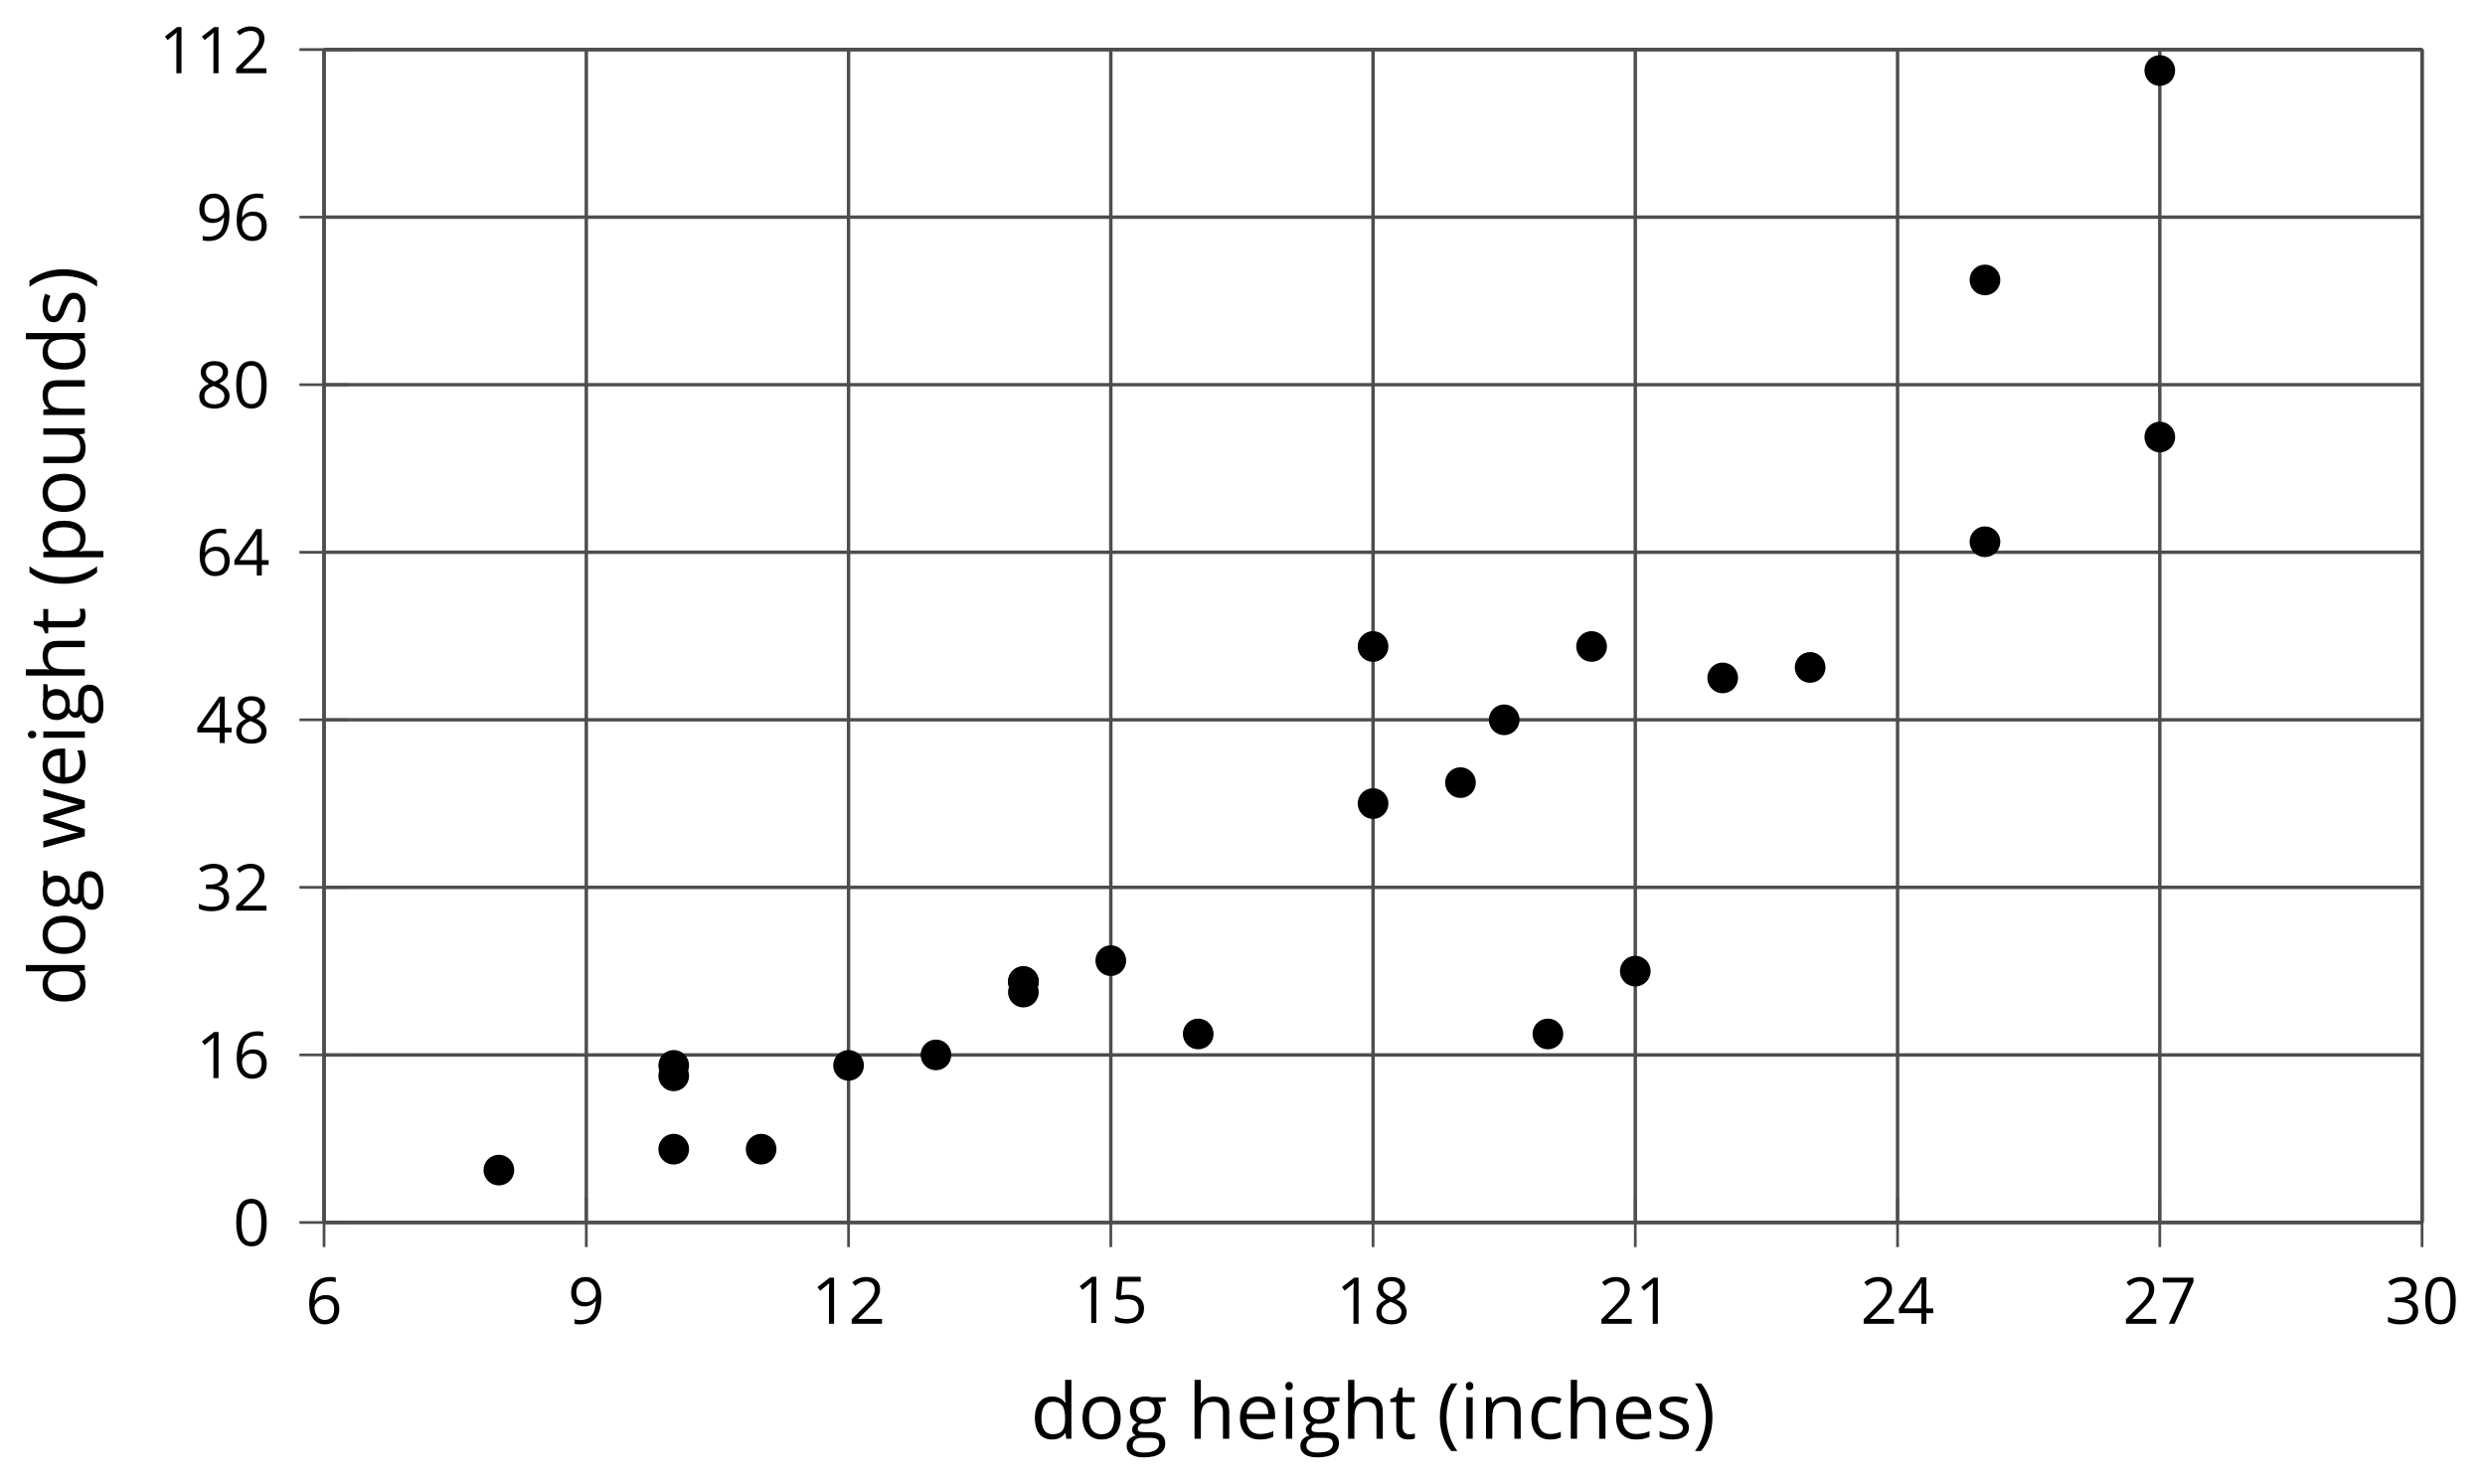 <?xml version='1.0' encoding='UTF-8'?>
<!-- This file was generated by dvisvgm 2.1.3 -->
<svg height='216.501pt' version='1.1' viewBox='-72 -72 362.646 216.501' width='362.646pt' xmlns='http://www.w3.org/2000/svg' xmlns:xlink='http://www.w3.org/1999/xlink'>
<defs>
<path d='M0.378 -2.583C0.378 -1.782 0.497 -1.031 0.732 -0.336S1.312 0.971 1.763 1.492H2.5C2.072 0.912 1.745 0.272 1.519 -0.433S1.179 -1.855 1.179 -2.592C1.179 -3.343 1.289 -4.07 1.51 -4.779C1.736 -5.488 2.067 -6.137 2.509 -6.731H1.763C1.317 -6.197 0.971 -5.576 0.737 -4.866C0.497 -4.157 0.378 -3.398 0.378 -2.583Z' id='g4-8'/>
<path d='M2.413 -2.583C2.413 -3.389 2.293 -4.148 2.058 -4.862C1.823 -5.571 1.478 -6.192 1.027 -6.731H0.281C0.723 -6.137 1.054 -5.488 1.28 -4.779C1.501 -4.07 1.611 -3.343 1.611 -2.592C1.611 -1.855 1.496 -1.133 1.271 -0.433C1.045 0.272 0.718 0.916 0.29 1.492H1.027C1.473 0.976 1.819 0.368 2.053 -0.327C2.293 -1.022 2.413 -1.777 2.413 -2.583Z' id='g4-9'/>
<path d='M4.922 -3.375C4.922 -4.498 4.733 -5.355 4.355 -5.948C3.973 -6.542 3.421 -6.837 2.689 -6.837C1.938 -6.837 1.381 -6.552 1.018 -5.985S0.47 -4.549 0.47 -3.375C0.47 -2.238 0.658 -1.377 1.036 -0.792C1.413 -0.203 1.966 0.092 2.689 0.092C3.444 0.092 4.006 -0.193 4.374 -0.769C4.738 -1.344 4.922 -2.21 4.922 -3.375ZM1.243 -3.375C1.243 -4.355 1.358 -5.064 1.588 -5.506C1.819 -5.953 2.187 -6.174 2.689 -6.174C3.2 -6.174 3.568 -5.948 3.794 -5.497C4.024 -5.051 4.139 -4.342 4.139 -3.375S4.024 -1.699 3.794 -1.243C3.568 -0.792 3.2 -0.566 2.689 -0.566C2.187 -0.566 1.819 -0.792 1.588 -1.234C1.358 -1.685 1.243 -2.394 1.243 -3.375Z' id='g4-16'/>
<path d='M3.292 0V-6.731H2.647L0.866 -5.355L1.271 -4.83C1.92 -5.359 2.288 -5.658 2.366 -5.727S2.518 -5.866 2.583 -5.93C2.56 -5.576 2.546 -5.198 2.546 -4.797V0H3.292Z' id='g4-17'/>
<path d='M4.885 0V-0.709H1.423V-0.746L2.896 -2.187C3.554 -2.827 4.001 -3.352 4.24 -3.771S4.599 -4.609 4.599 -5.037C4.599 -5.585 4.42 -6.018 4.061 -6.344C3.702 -6.667 3.204 -6.828 2.574 -6.828C1.842 -6.828 1.169 -6.57 0.548 -6.054L0.953 -5.534C1.262 -5.778 1.538 -5.944 1.786 -6.036C2.04 -6.128 2.302 -6.174 2.583 -6.174C2.97 -6.174 3.273 -6.068 3.49 -5.856C3.706 -5.649 3.817 -5.364 3.817 -5.005C3.817 -4.751 3.775 -4.512 3.688 -4.291S3.471 -3.844 3.301 -3.61S2.772 -2.988 2.233 -2.44L0.46 -0.658V0H4.885Z' id='g4-18'/>
<path d='M4.632 -5.147C4.632 -5.668 4.452 -6.077 4.088 -6.381C3.725 -6.676 3.218 -6.828 2.564 -6.828C2.164 -6.828 1.786 -6.768 1.427 -6.639C1.064 -6.519 0.746 -6.344 0.47 -6.128L0.856 -5.612C1.192 -5.829 1.487 -5.976 1.75 -6.054S2.288 -6.174 2.583 -6.174C2.97 -6.174 3.278 -6.082 3.499 -5.893C3.729 -5.704 3.84 -5.447 3.84 -5.12C3.84 -4.71 3.688 -4.388 3.379 -4.153C3.071 -3.923 2.657 -3.808 2.132 -3.808H1.459V-3.149H2.122C3.407 -3.149 4.047 -2.739 4.047 -1.925C4.047 -1.013 3.467 -0.557 2.302 -0.557C2.007 -0.557 1.694 -0.594 1.363 -0.672C1.036 -0.746 0.723 -0.856 0.433 -0.999V-0.272C0.714 -0.138 0.999 -0.041 1.298 0.009C1.593 0.064 1.92 0.092 2.274 0.092C3.094 0.092 3.725 -0.083 4.171 -0.424C4.618 -0.769 4.839 -1.266 4.839 -1.906C4.839 -2.353 4.71 -2.716 4.448 -2.993S3.785 -3.439 3.246 -3.508V-3.545C3.688 -3.637 4.029 -3.821 4.273 -4.093C4.512 -4.365 4.632 -4.719 4.632 -5.147Z' id='g4-19'/>
<path d='M5.203 -1.547V-2.242H4.204V-6.768H3.393L0.198 -2.215V-1.547H3.471V0H4.204V-1.547H5.203ZM3.471 -2.242H0.962L3.066 -5.235C3.195 -5.428 3.333 -5.672 3.481 -5.967H3.518C3.485 -5.414 3.471 -4.917 3.471 -4.48V-2.242Z' id='g4-20'/>
<path d='M2.564 -4.111C2.215 -4.111 1.865 -4.075 1.51 -4.006L1.68 -6.027H4.374V-6.731H1.027L0.773 -3.582L1.169 -3.329C1.657 -3.416 2.049 -3.462 2.339 -3.462C3.49 -3.462 4.065 -2.993 4.065 -2.053C4.065 -1.57 3.913 -1.202 3.619 -0.948C3.315 -0.695 2.896 -0.566 2.357 -0.566C2.049 -0.566 1.731 -0.608 1.413 -0.681C1.096 -0.764 0.829 -0.87 0.612 -1.008V-0.272C1.013 -0.028 1.588 0.092 2.348 0.092C3.126 0.092 3.739 -0.106 4.18 -0.502C4.627 -0.898 4.848 -1.446 4.848 -2.141C4.848 -2.753 4.646 -3.232 4.236 -3.582C3.831 -3.936 3.273 -4.111 2.564 -4.111Z' id='g4-21'/>
<path d='M0.539 -2.878C0.539 -1.943 0.741 -1.215 1.151 -0.691C1.561 -0.17 2.113 0.092 2.808 0.092C3.458 0.092 3.978 -0.11 4.355 -0.506C4.742 -0.912 4.931 -1.459 4.931 -2.159C4.931 -2.785 4.756 -3.283 4.411 -3.646C4.061 -4.01 3.582 -4.194 2.979 -4.194C2.247 -4.194 1.713 -3.932 1.377 -3.402H1.321C1.358 -4.365 1.565 -5.074 1.948 -5.525C2.33 -5.971 2.878 -6.197 3.6 -6.197C3.904 -6.197 4.176 -6.16 4.411 -6.082V-6.74C4.213 -6.8 3.936 -6.828 3.591 -6.828C2.583 -6.828 1.823 -6.501 1.308 -5.847C0.797 -5.189 0.539 -4.199 0.539 -2.878ZM2.799 -0.557C2.509 -0.557 2.251 -0.635 2.026 -0.797C1.805 -0.958 1.63 -1.174 1.506 -1.446S1.321 -2.012 1.321 -2.33C1.321 -2.546 1.39 -2.753 1.529 -2.951C1.662 -3.149 1.846 -3.306 2.076 -3.421S2.56 -3.591 2.836 -3.591C3.283 -3.591 3.614 -3.462 3.84 -3.209S4.176 -2.606 4.176 -2.159C4.176 -1.639 4.056 -1.243 3.812 -0.967C3.573 -0.695 3.237 -0.557 2.799 -0.557Z' id='g4-22'/>
<path d='M1.312 0H2.159L4.913 -6.119V-6.731H0.433V-6.027H4.102L1.312 0Z' id='g4-23'/>
<path d='M2.689 -6.828C2.086 -6.828 1.602 -6.685 1.243 -6.39C0.879 -6.105 0.7 -5.714 0.7 -5.226C0.7 -4.88 0.792 -4.572 0.976 -4.291C1.16 -4.015 1.464 -3.757 1.888 -3.518C0.948 -3.089 0.479 -2.486 0.479 -1.717C0.479 -1.142 0.672 -0.695 1.059 -0.378C1.446 -0.064 1.998 0.092 2.716 0.092C3.393 0.092 3.927 -0.074 4.319 -0.405C4.71 -0.741 4.903 -1.188 4.903 -1.745C4.903 -2.122 4.788 -2.454 4.558 -2.744C4.328 -3.029 3.941 -3.301 3.393 -3.564C3.844 -3.789 4.171 -4.038 4.378 -4.309S4.687 -4.885 4.687 -5.216C4.687 -5.718 4.507 -6.114 4.148 -6.4S3.301 -6.828 2.689 -6.828ZM1.234 -1.699C1.234 -2.03 1.335 -2.316 1.542 -2.551C1.75 -2.79 2.081 -3.006 2.537 -3.204C3.131 -2.988 3.55 -2.762 3.789 -2.532C4.029 -2.297 4.148 -2.035 4.148 -1.736C4.148 -1.363 4.019 -1.068 3.766 -0.852S3.154 -0.529 2.698 -0.529C2.233 -0.529 1.874 -0.631 1.621 -0.838C1.363 -1.045 1.234 -1.331 1.234 -1.699ZM2.68 -6.206C3.071 -6.206 3.375 -6.114 3.6 -5.93C3.821 -5.75 3.932 -5.502 3.932 -5.193C3.932 -4.913 3.84 -4.664 3.656 -4.452C3.476 -4.24 3.163 -4.042 2.726 -3.858C2.238 -4.061 1.901 -4.263 1.722 -4.466S1.45 -4.913 1.45 -5.193C1.45 -5.502 1.561 -5.746 1.777 -5.93S2.297 -6.206 2.68 -6.206Z' id='g4-24'/>
<path d='M4.885 -3.858C4.885 -4.471 4.793 -5 4.609 -5.451C4.425 -5.898 4.162 -6.243 3.821 -6.473C3.476 -6.713 3.076 -6.828 2.62 -6.828C1.98 -6.828 1.469 -6.625 1.077 -6.22C0.681 -5.815 0.488 -5.262 0.488 -4.563C0.488 -3.923 0.663 -3.425 1.013 -3.071S1.837 -2.537 2.431 -2.537C2.781 -2.537 3.094 -2.606 3.375 -2.735C3.656 -2.873 3.877 -3.066 4.047 -3.32H4.102C4.07 -2.376 3.863 -1.68 3.49 -1.225C3.112 -0.764 2.555 -0.539 1.819 -0.539C1.506 -0.539 1.225 -0.58 0.981 -0.658V0C1.188 0.06 1.473 0.092 1.828 0.092C3.867 0.092 4.885 -1.225 4.885 -3.858ZM2.62 -6.174C2.91 -6.174 3.168 -6.096 3.398 -5.939C3.619 -5.783 3.798 -5.566 3.923 -5.295S4.111 -4.724 4.111 -4.401C4.111 -4.185 4.042 -3.983 3.909 -3.785S3.591 -3.435 3.352 -3.32C3.122 -3.204 2.864 -3.149 2.583 -3.149C2.132 -3.149 1.796 -3.278 1.575 -3.527C1.354 -3.785 1.243 -4.13 1.243 -4.572C1.243 -5.074 1.363 -5.47 1.602 -5.75S2.182 -6.174 2.62 -6.174Z' id='g4-25'/>
<path d='M2.827 0.092C3.338 0.092 3.766 0.005 4.102 -0.17V-0.847C3.66 -0.668 3.227 -0.576 2.808 -0.576C2.316 -0.576 1.948 -0.741 1.694 -1.073C1.446 -1.404 1.321 -1.878 1.321 -2.5C1.321 -3.808 1.832 -4.461 2.859 -4.461C3.011 -4.461 3.191 -4.438 3.389 -4.392C3.587 -4.351 3.771 -4.296 3.941 -4.227L4.176 -4.876C4.038 -4.945 3.849 -5.009 3.605 -5.06S3.122 -5.138 2.878 -5.138C2.127 -5.138 1.547 -4.908 1.142 -4.448C0.732 -3.987 0.529 -3.333 0.529 -2.491C0.529 -1.667 0.727 -1.031 1.133 -0.58C1.529 -0.134 2.095 0.092 2.827 0.092Z' id='g4-67'/>
<path d='M4.245 -0.677L4.346 0H4.968V-7.164H4.204V-5.111L4.222 -4.756L4.254 -4.392H4.194C3.831 -4.89 3.306 -5.138 2.62 -5.138C1.961 -5.138 1.45 -4.908 1.082 -4.448S0.529 -3.343 0.529 -2.509S0.714 -1.036 1.077 -0.585C1.446 -0.134 1.961 0.092 2.62 0.092C3.324 0.092 3.849 -0.166 4.204 -0.677H4.245ZM2.716 -0.548C2.261 -0.548 1.911 -0.714 1.676 -1.041S1.321 -1.855 1.321 -2.5C1.321 -3.135 1.441 -3.628 1.676 -3.978C1.915 -4.323 2.261 -4.498 2.707 -4.498C3.227 -4.498 3.61 -4.346 3.849 -4.042C4.084 -3.734 4.204 -3.223 4.204 -2.509V-2.348C4.204 -1.717 4.088 -1.257 3.849 -0.976C3.619 -0.691 3.237 -0.548 2.716 -0.548Z' id='g4-68'/>
<path d='M2.942 0.092C3.283 0.092 3.573 0.064 3.812 0.018C4.056 -0.037 4.309 -0.12 4.581 -0.235V-0.916C4.052 -0.691 3.513 -0.576 2.97 -0.576C2.454 -0.576 2.053 -0.727 1.768 -1.036C1.487 -1.344 1.335 -1.791 1.321 -2.385H4.797V-2.868C4.797 -3.55 4.613 -4.098 4.245 -4.512C3.877 -4.931 3.375 -5.138 2.744 -5.138C2.067 -5.138 1.533 -4.899 1.133 -4.42C0.727 -3.941 0.529 -3.297 0.529 -2.482C0.529 -1.676 0.746 -1.045 1.179 -0.589C1.607 -0.134 2.196 0.092 2.942 0.092ZM2.735 -4.498C3.135 -4.498 3.439 -4.369 3.656 -4.116C3.872 -3.858 3.978 -3.49 3.978 -3.006H1.34C1.381 -3.471 1.524 -3.84 1.768 -4.102C2.007 -4.365 2.33 -4.498 2.735 -4.498Z' id='g4-69'/>
<path d='M4.94 -5.046H3.195C2.983 -5.106 2.744 -5.138 2.482 -5.138C1.874 -5.138 1.404 -4.991 1.073 -4.687C0.741 -4.392 0.576 -3.964 0.576 -3.412C0.576 -3.08 0.658 -2.785 0.82 -2.528C0.985 -2.27 1.197 -2.086 1.459 -1.98C1.248 -1.851 1.091 -1.717 0.994 -1.579S0.847 -1.28 0.847 -1.096C0.847 -0.935 0.893 -0.792 0.976 -0.668C1.068 -0.543 1.174 -0.456 1.303 -0.396C0.948 -0.318 0.672 -0.166 0.474 0.06S0.18 0.548 0.18 0.856C0.18 1.303 0.359 1.653 0.718 1.897C1.073 2.141 1.584 2.265 2.242 2.265C3.103 2.265 3.757 2.118 4.204 1.823C4.65 1.533 4.876 1.105 4.876 0.548C4.876 0.11 4.728 -0.226 4.438 -0.456C4.144 -0.686 3.725 -0.801 3.177 -0.801H2.284C2.007 -0.801 1.814 -0.833 1.699 -0.902C1.584 -0.967 1.529 -1.068 1.529 -1.206C1.529 -1.469 1.69 -1.685 2.017 -1.855C2.15 -1.832 2.288 -1.819 2.44 -1.819C3.029 -1.819 3.494 -1.966 3.831 -2.261S4.337 -2.951 4.337 -3.444C4.337 -3.66 4.305 -3.858 4.236 -4.033C4.167 -4.204 4.093 -4.346 4.006 -4.452L4.94 -4.563V-5.046ZM0.916 0.847C0.916 0.539 1.013 0.299 1.206 0.134S1.671 -0.115 2.017 -0.115H2.933C3.398 -0.115 3.715 -0.064 3.886 0.046C4.056 0.147 4.139 0.341 4.139 0.612C4.139 0.939 3.987 1.202 3.674 1.39C3.37 1.584 2.891 1.68 2.251 1.68C1.823 1.68 1.492 1.611 1.262 1.469S0.916 1.119 0.916 0.847ZM1.331 -3.43C1.331 -3.812 1.427 -4.098 1.621 -4.291S2.09 -4.581 2.449 -4.581C3.204 -4.581 3.582 -4.204 3.582 -3.444C3.582 -2.721 3.209 -2.357 2.463 -2.357C2.109 -2.357 1.828 -2.449 1.63 -2.629S1.331 -3.076 1.331 -3.43Z' id='g4-71'/>
<path d='M4.263 0H5.028V-3.292C5.028 -3.932 4.871 -4.397 4.567 -4.687C4.254 -4.982 3.794 -5.129 3.177 -5.129C2.822 -5.129 2.505 -5.06 2.228 -4.917C1.948 -4.779 1.736 -4.59 1.584 -4.346H1.538C1.561 -4.517 1.575 -4.733 1.575 -4.995V-7.164H0.81V0H1.575V-2.638C1.575 -3.297 1.694 -3.766 1.943 -4.056C2.182 -4.346 2.574 -4.489 3.103 -4.489C3.504 -4.489 3.794 -4.388 3.983 -4.185S4.263 -3.674 4.263 -3.264V0Z' id='g4-72'/>
<path d='M1.575 0V-5.046H0.81V0H1.575ZM0.746 -6.413C0.746 -6.243 0.787 -6.114 0.875 -6.031C0.962 -5.944 1.068 -5.902 1.197 -5.902C1.321 -5.902 1.427 -5.944 1.515 -6.031C1.602 -6.114 1.648 -6.243 1.648 -6.413S1.602 -6.713 1.515 -6.796S1.321 -6.92 1.197 -6.92C1.068 -6.92 0.962 -6.878 0.875 -6.796C0.787 -6.717 0.746 -6.588 0.746 -6.413Z' id='g4-73'/>
<path d='M4.263 0H5.028V-3.292C5.028 -3.936 4.876 -4.406 4.567 -4.696C4.259 -4.991 3.803 -5.138 3.195 -5.138C2.85 -5.138 2.532 -5.069 2.251 -4.936C1.971 -4.797 1.75 -4.604 1.593 -4.355H1.556L1.432 -5.046H0.81V0H1.575V-2.647C1.575 -3.306 1.699 -3.775 1.943 -4.061S2.574 -4.489 3.103 -4.489C3.504 -4.489 3.794 -4.388 3.983 -4.185S4.263 -3.674 4.263 -3.264V0Z' id='g4-78'/>
<path d='M5.166 -2.528C5.166 -3.329 4.959 -3.964 4.54 -4.434C4.125 -4.903 3.564 -5.138 2.859 -5.138C2.127 -5.138 1.556 -4.908 1.146 -4.448C0.737 -3.992 0.529 -3.352 0.529 -2.528C0.529 -1.998 0.626 -1.533 0.815 -1.137S1.275 -0.437 1.625 -0.226S2.376 0.092 2.827 0.092C3.559 0.092 4.13 -0.138 4.544 -0.599C4.959 -1.064 5.166 -1.704 5.166 -2.528ZM1.321 -2.528C1.321 -3.177 1.45 -3.669 1.704 -3.996S2.334 -4.489 2.836 -4.489C3.343 -4.489 3.725 -4.323 3.987 -3.987C4.245 -3.656 4.374 -3.168 4.374 -2.528C4.374 -1.878 4.245 -1.39 3.987 -1.05C3.725 -0.718 3.347 -0.548 2.845 -0.548S1.966 -0.718 1.708 -1.054S1.321 -1.883 1.321 -2.528Z' id='g4-79'/>
<path d='M3.158 0.092C3.817 0.092 4.328 -0.138 4.696 -0.599C5.069 -1.054 5.253 -1.699 5.253 -2.528C5.253 -3.352 5.074 -3.996 4.705 -4.452C4.346 -4.908 3.826 -5.138 3.158 -5.138C2.822 -5.138 2.523 -5.078 2.261 -4.954S1.773 -4.632 1.575 -4.355H1.538L1.432 -5.046H0.81V2.265H1.575V0.189C1.575 -0.074 1.556 -0.355 1.519 -0.649H1.575C1.759 -0.396 1.989 -0.212 2.256 -0.092C2.532 0.032 2.832 0.092 3.158 0.092ZM3.048 -4.489C3.494 -4.489 3.844 -4.319 4.088 -3.987C4.337 -3.646 4.461 -3.168 4.461 -2.537C4.461 -1.915 4.337 -1.432 4.088 -1.077C3.844 -0.723 3.504 -0.548 3.066 -0.548C2.546 -0.548 2.164 -0.7 1.929 -1.004C1.694 -1.312 1.575 -1.819 1.575 -2.528V-2.698C1.579 -3.32 1.699 -3.775 1.929 -4.061S2.532 -4.489 3.048 -4.489Z' id='g4-80'/>
<path d='M4.065 -1.377C4.065 -1.713 3.959 -1.989 3.748 -2.21C3.541 -2.431 3.135 -2.652 2.537 -2.868C2.099 -3.029 1.805 -3.154 1.653 -3.241S1.39 -3.416 1.317 -3.513C1.252 -3.61 1.215 -3.725 1.215 -3.858C1.215 -4.056 1.308 -4.213 1.492 -4.328S1.948 -4.498 2.311 -4.498C2.721 -4.498 3.181 -4.392 3.688 -4.185L3.959 -4.807C3.439 -5.028 2.91 -5.138 2.366 -5.138C1.782 -5.138 1.326 -5.018 0.99 -4.779C0.654 -4.544 0.488 -4.217 0.488 -3.808C0.488 -3.577 0.534 -3.379 0.635 -3.214C0.727 -3.048 0.875 -2.901 1.077 -2.772C1.271 -2.638 1.607 -2.486 2.076 -2.311C2.569 -2.122 2.901 -1.957 3.076 -1.814C3.241 -1.676 3.329 -1.51 3.329 -1.312C3.329 -1.05 3.223 -0.856 3.006 -0.727C2.79 -0.603 2.486 -0.539 2.086 -0.539C1.828 -0.539 1.561 -0.576 1.28 -0.645C1.004 -0.714 0.746 -0.81 0.502 -0.935V-0.226C0.875 -0.014 1.4 0.092 2.067 0.092C2.698 0.092 3.191 -0.037 3.541 -0.29S4.065 -0.907 4.065 -1.377Z' id='g4-83'/>
<path d='M2.44 -0.539C2.187 -0.539 1.989 -0.622 1.846 -0.783S1.63 -1.179 1.63 -1.483V-4.452H3.094V-5.046H1.63V-6.215H1.188L0.866 -5.138L0.143 -4.82V-4.452H0.866V-1.45C0.866 -0.424 1.354 0.092 2.33 0.092C2.459 0.092 2.606 0.078 2.762 0.055C2.928 0.028 3.048 -0.005 3.131 -0.046V-0.631C3.057 -0.608 2.956 -0.589 2.832 -0.571C2.707 -0.548 2.574 -0.539 2.44 -0.539Z' id='g4-84'/>
<path d='M1.529 -5.046H0.755V-1.745C0.755 -1.105 0.907 -0.635 1.215 -0.345C1.519 -0.055 1.98 0.092 2.592 0.092C2.947 0.092 3.264 0.028 3.545 -0.106C3.821 -0.239 4.038 -0.428 4.194 -0.677H4.236L4.346 0H4.977V-5.046H4.213V-2.394C4.213 -1.74 4.088 -1.271 3.849 -0.981C3.6 -0.691 3.218 -0.548 2.689 -0.548C2.288 -0.548 1.998 -0.649 1.809 -0.852S1.529 -1.363 1.529 -1.773V-5.046Z' id='g4-85'/>
<path d='M4.931 0H5.838L7.233 -5.046H6.441C5.856 -2.799 5.534 -1.561 5.479 -1.331C5.428 -1.1 5.396 -0.93 5.382 -0.82H5.345C5.285 -1.179 5.166 -1.621 4.995 -2.15L4.093 -5.046H3.264L2.339 -2.15C2.284 -1.989 2.219 -1.768 2.145 -1.492C2.067 -1.211 2.012 -0.985 1.98 -0.81H1.943C1.92 -1.041 1.823 -1.487 1.648 -2.15C1.483 -2.813 1.234 -3.78 0.907 -5.046H0.106L1.483 0H2.366L3.32 -2.951C3.412 -3.241 3.518 -3.656 3.642 -4.194H3.679C3.84 -3.554 3.946 -3.14 4.006 -2.96L4.931 0Z' id='g4-87'/>
<use id='g6-8' transform='scale(1.2)' xlink:href='#g4-8'/>
<use id='g6-9' transform='scale(1.2)' xlink:href='#g4-9'/>
<use id='g6-67' transform='scale(1.2)' xlink:href='#g4-67'/>
<use id='g6-68' transform='scale(1.2)' xlink:href='#g4-68'/>
<use id='g6-69' transform='scale(1.2)' xlink:href='#g4-69'/>
<use id='g6-71' transform='scale(1.2)' xlink:href='#g4-71'/>
<use id='g6-72' transform='scale(1.2)' xlink:href='#g4-72'/>
<use id='g6-73' transform='scale(1.2)' xlink:href='#g4-73'/>
<use id='g6-78' transform='scale(1.2)' xlink:href='#g4-78'/>
<use id='g6-79' transform='scale(1.2)' xlink:href='#g4-79'/>
<use id='g6-80' transform='scale(1.2)' xlink:href='#g4-80'/>
<use id='g6-83' transform='scale(1.2)' xlink:href='#g4-83'/>
<use id='g6-84' transform='scale(1.2)' xlink:href='#g4-84'/>
<use id='g6-85' transform='scale(1.2)' xlink:href='#g4-85'/>
<use id='g6-87' transform='scale(1.2)' xlink:href='#g4-87'/>
</defs>
<g id='page1'>
<path d='M-24.711 106.406V-64.765M13.562 106.406V-64.765M51.832 106.406V-64.765M90.105 106.406V-64.765M128.375 106.406V-64.765M166.644 106.406V-64.765M204.918 106.406V-64.765M243.187 106.406V-64.765M281.461 106.406V-64.765' fill='none' stroke='#4d4d4d' stroke-linejoin='bevel' stroke-miterlimit='10.037' stroke-width='0.5'/>
<path d='M-24.711 106.406H281.461M-24.711 81.953H281.461M-24.711 57.5H281.461M-24.711 33.047H281.461M-24.711 8.594H281.461M-24.711 -15.859H281.461M-24.711 -40.312H281.461M-24.711 -64.765H281.461' fill='none' stroke='#4d4d4d' stroke-linejoin='bevel' stroke-miterlimit='10.037' stroke-width='0.5'/>
<path d='M-24.711 110.004V102.805M13.562 110.004V102.805M51.832 110.004V102.805M90.105 110.004V102.805M128.375 110.004V102.805M166.644 110.004V102.805M204.918 110.004V102.805M243.187 110.004V102.805M281.461 110.004V102.805' fill='none' stroke='#4d4d4d' stroke-linejoin='bevel' stroke-miterlimit='10.037' stroke-width='0.4'/>
<path d='M-28.309 106.406H-21.109M-28.309 81.953H-21.109M-28.309 57.5H-21.109M-28.309 33.047H-21.109M-28.309 8.594H-21.109M-28.309 -15.859H-21.109M-28.309 -40.312H-21.109M-28.309 -64.765H-21.109' fill='none' stroke='#4d4d4d' stroke-linejoin='bevel' stroke-miterlimit='10.037' stroke-width='0.4'/>
<path d='M-24.711 106.406V-64.765H281.461V106.406H-24.711Z' fill='none' stroke='#4d4d4d' stroke-linejoin='bevel' stroke-miterlimit='10.037' stroke-width='0.5'/>
<g transform='matrix(1 0 0 1 -49.994 52.881)'>
<use x='22.582' xlink:href='#g4-22' y='68.308'/>
</g>
<g transform='matrix(1 0 0 1 -11.723 52.881)'>
<use x='22.582' xlink:href='#g4-25' y='68.308'/>
</g>
<g transform='matrix(1 0 0 1 23.846 52.881)'>
<use x='22.582' xlink:href='#g4-17' y='68.308'/>
<use x='27.986' xlink:href='#g4-18' y='68.308'/>
</g>
<g transform='matrix(1 0 0 1 62.118 52.753)'>
<use x='22.582' xlink:href='#g4-17' y='68.308'/>
<use x='27.986' xlink:href='#g4-21' y='68.308'/>
</g>
<g transform='matrix(1 0 0 1 100.389 52.881)'>
<use x='22.582' xlink:href='#g4-17' y='68.308'/>
<use x='27.986' xlink:href='#g4-24' y='68.308'/>
</g>
<g transform='matrix(1 0 0 1 138.66 52.881)'>
<use x='22.582' xlink:href='#g4-18' y='68.308'/>
<use x='27.986' xlink:href='#g4-17' y='68.308'/>
</g>
<g transform='matrix(1 0 0 1 176.931 52.881)'>
<use x='22.582' xlink:href='#g4-18' y='68.308'/>
<use x='27.986' xlink:href='#g4-20' y='68.308'/>
</g>
<g transform='matrix(1 0 0 1 215.202 52.881)'>
<use x='22.582' xlink:href='#g4-18' y='68.308'/>
<use x='27.986' xlink:href='#g4-23' y='68.308'/>
</g>
<g transform='matrix(1 0 0 1 253.473 52.881)'>
<use x='22.582' xlink:href='#g4-19' y='68.308'/>
<use x='27.986' xlink:href='#g4-16' y='68.308'/>
</g>
<g transform='matrix(1 0 0 1 -60.58 41.487)'>
<use x='22.582' xlink:href='#g4-16' y='68.308'/>
</g>
<g transform='matrix(1 0 0 1 -65.984 17.034)'>
<use x='22.582' xlink:href='#g4-17' y='68.308'/>
<use x='27.986' xlink:href='#g4-22' y='68.308'/>
</g>
<g transform='matrix(1 0 0 1 -65.984 -7.419)'>
<use x='22.582' xlink:href='#g4-19' y='68.308'/>
<use x='27.986' xlink:href='#g4-18' y='68.308'/>
</g>
<g transform='matrix(1 0 0 1 -65.984 -31.872)'>
<use x='22.582' xlink:href='#g4-20' y='68.308'/>
<use x='27.986' xlink:href='#g4-24' y='68.308'/>
</g>
<g transform='matrix(1 0 0 1 -65.984 -56.325)'>
<use x='22.582' xlink:href='#g4-22' y='68.308'/>
<use x='27.986' xlink:href='#g4-20' y='68.308'/>
</g>
<g transform='matrix(1 0 0 1 -65.984 -80.778)'>
<use x='22.582' xlink:href='#g4-24' y='68.308'/>
<use x='27.986' xlink:href='#g4-16' y='68.308'/>
</g>
<g transform='matrix(1 0 0 1 -65.984 -105.231)'>
<use x='22.582' xlink:href='#g4-25' y='68.308'/>
<use x='27.986' xlink:href='#g4-22' y='68.308'/>
</g>
<g transform='matrix(1 0 0 1 -71.389 -129.625)'>
<use x='22.582' xlink:href='#g4-17' y='68.308'/>
<use x='27.986' xlink:href='#g4-17' y='68.308'/>
<use x='33.39' xlink:href='#g4-18' y='68.308'/>
</g>
<path d='M2.797 98.762C2.797 97.664 1.906 96.77 0.805 96.77C-0.297 96.77 -1.188 97.664 -1.188 98.762C-1.188 99.864 -0.297 100.754 0.805 100.754C1.906 100.754 2.797 99.864 2.797 98.762Z'/>
<path d='M2.797 98.762C2.797 97.664 1.906 96.77 0.805 96.77C-0.297 96.77 -1.188 97.664 -1.188 98.762C-1.188 99.864 -0.297 100.754 0.805 100.754C1.906 100.754 2.797 99.864 2.797 98.762Z' fill='none' stroke='#000000' stroke-linejoin='bevel' stroke-miterlimit='10.037' stroke-width='0.5'/>
<path d='M28.312 83.481C28.312 82.379 27.418 81.489 26.32 81.489C25.219 81.489 24.324 82.379 24.324 83.481C24.324 84.582 25.219 85.473 26.32 85.473C27.418 85.473 28.312 84.582 28.312 83.481Z'/>
<path d='M28.312 83.481C28.312 82.379 27.418 81.489 26.32 81.489C25.219 81.489 24.324 82.379 24.324 83.481C24.324 84.582 25.219 85.473 26.32 85.473C27.418 85.473 28.312 84.582 28.312 83.481Z' fill='none' stroke='#000000' stroke-linejoin='bevel' stroke-miterlimit='10.037' stroke-width='0.5'/>
<path d='M28.312 85.008C28.312 83.906 27.418 83.016 26.32 83.016C25.219 83.016 24.324 83.906 24.324 85.008C24.324 86.11 25.219 87 26.32 87C27.418 87 28.312 86.11 28.312 85.008Z'/>
<path d='M28.312 85.008C28.312 83.906 27.418 83.016 26.32 83.016C25.219 83.016 24.324 83.906 24.324 85.008C24.324 86.11 25.219 87 26.32 87C27.418 87 28.312 86.11 28.312 85.008Z' fill='none' stroke='#000000' stroke-linejoin='bevel' stroke-miterlimit='10.037' stroke-width='0.5'/>
<path d='M28.312 95.707C28.312 94.606 27.418 93.715 26.32 93.715C25.219 93.715 24.324 94.606 24.324 95.707C24.324 96.809 25.219 97.699 26.32 97.699C27.418 97.699 28.312 96.809 28.312 95.707Z'/>
<path d='M28.312 95.707C28.312 94.606 27.418 93.715 26.32 93.715C25.219 93.715 24.324 94.606 24.324 95.707C24.324 96.809 25.219 97.699 26.32 97.699C27.418 97.699 28.312 96.809 28.312 95.707Z' fill='none' stroke='#000000' stroke-linejoin='bevel' stroke-miterlimit='10.037' stroke-width='0.5'/>
<path d='M41.066 95.707C41.066 94.606 40.176 93.715 39.074 93.715C37.977 93.715 37.082 94.606 37.082 95.707C37.082 96.809 37.977 97.699 39.074 97.699C40.176 97.699 41.066 96.809 41.066 95.707Z'/>
<path d='M41.066 95.707C41.066 94.606 40.176 93.715 39.074 93.715C37.977 93.715 37.082 94.606 37.082 95.707C37.082 96.809 37.977 97.699 39.074 97.699C40.176 97.699 41.066 96.809 41.066 95.707Z' fill='none' stroke='#000000' stroke-linejoin='bevel' stroke-miterlimit='10.037' stroke-width='0.5'/>
<path d='M53.824 83.481C53.824 82.379 52.934 81.489 51.832 81.489C50.73 81.489 49.84 82.379 49.84 83.481C49.84 84.582 50.73 85.473 51.832 85.473C52.934 85.473 53.824 84.582 53.824 83.481Z'/>
<path d='M53.824 83.481C53.824 82.379 52.934 81.489 51.832 81.489C50.73 81.489 49.84 82.379 49.84 83.481C49.84 84.582 50.73 85.473 51.832 85.473C52.934 85.473 53.824 84.582 53.824 83.481Z' fill='none' stroke='#000000' stroke-linejoin='bevel' stroke-miterlimit='10.037' stroke-width='0.5'/>
<path d='M66.582 81.953C66.582 80.852 65.691 79.961 64.59 79.961C63.488 79.961 62.598 80.852 62.598 81.953C62.598 83.051 63.488 83.945 64.59 83.945C65.691 83.945 66.582 83.051 66.582 81.953Z'/>
<path d='M66.582 81.953C66.582 80.852 65.691 79.961 64.59 79.961C63.488 79.961 62.598 80.852 62.598 81.953C62.598 83.051 63.488 83.945 64.59 83.945C65.691 83.945 66.582 83.051 66.582 81.953Z' fill='none' stroke='#000000' stroke-linejoin='bevel' stroke-miterlimit='10.037' stroke-width='0.5'/>
<path d='M79.34 71.254C79.34 70.153 78.445 69.262 77.347 69.262C76.246 69.262 75.355 70.153 75.355 71.254C75.355 72.356 76.246 73.246 77.347 73.246C78.445 73.246 79.34 72.356 79.34 71.254Z'/>
<path d='M79.34 71.254C79.34 70.153 78.445 69.262 77.347 69.262C76.246 69.262 75.355 70.153 75.355 71.254C75.355 72.356 76.246 73.246 77.347 73.246C78.445 73.246 79.34 72.356 79.34 71.254Z' fill='none' stroke='#000000' stroke-linejoin='bevel' stroke-miterlimit='10.037' stroke-width='0.5'/>
<path d='M79.34 72.781C79.34 71.68 78.445 70.789 77.347 70.789C76.246 70.789 75.355 71.68 75.355 72.781C75.355 73.883 76.246 74.774 77.347 74.774C78.445 74.774 79.34 73.883 79.34 72.781Z'/>
<path d='M79.34 72.781C79.34 71.68 78.445 70.789 77.347 70.789C76.246 70.789 75.355 71.68 75.355 72.781C75.355 73.883 76.246 74.774 77.347 74.774C78.445 74.774 79.34 73.883 79.34 72.781Z' fill='none' stroke='#000000' stroke-linejoin='bevel' stroke-miterlimit='10.037' stroke-width='0.5'/>
<path d='M79.34 71.254C79.34 70.153 78.445 69.262 77.347 69.262C76.246 69.262 75.355 70.153 75.355 71.254C75.355 72.356 76.246 73.246 77.347 73.246C78.445 73.246 79.34 72.356 79.34 71.254Z'/>
<path d='M79.34 71.254C79.34 70.153 78.445 69.262 77.347 69.262C76.246 69.262 75.355 70.153 75.355 71.254C75.355 72.356 76.246 73.246 77.347 73.246C78.445 73.246 79.34 72.356 79.34 71.254Z' fill='none' stroke='#000000' stroke-linejoin='bevel' stroke-miterlimit='10.037' stroke-width='0.5'/>
<path d='M92.097 68.195C92.097 67.098 91.203 66.203 90.105 66.203C89.004 66.203 88.109 67.098 88.109 68.195C88.109 69.297 89.004 70.192 90.105 70.192C91.203 70.192 92.097 69.297 92.097 68.195Z'/>
<path d='M92.097 68.195C92.097 67.098 91.203 66.203 90.105 66.203C89.004 66.203 88.109 67.098 88.109 68.195C88.109 69.297 89.004 70.192 90.105 70.192C91.203 70.192 92.097 69.297 92.097 68.195Z' fill='none' stroke='#000000' stroke-linejoin='bevel' stroke-miterlimit='10.037' stroke-width='0.5'/>
<path d='M104.851 78.895C104.851 77.793 103.961 76.903 102.859 76.903C101.761 76.903 100.867 77.793 100.867 78.895C100.867 79.996 101.761 80.887 102.859 80.887C103.961 80.887 104.851 79.996 104.851 78.895Z'/>
<path d='M104.851 78.895C104.851 77.793 103.961 76.903 102.859 76.903C101.761 76.903 100.867 77.793 100.867 78.895C100.867 79.996 101.761 80.887 102.859 80.887C103.961 80.887 104.851 79.996 104.851 78.895Z' fill='none' stroke='#000000' stroke-linejoin='bevel' stroke-miterlimit='10.037' stroke-width='0.5'/>
<path d='M130.367 22.348C130.367 21.246 129.476 20.356 128.375 20.356C127.273 20.356 126.383 21.246 126.383 22.348C126.383 23.449 127.273 24.34 128.375 24.34C129.476 24.34 130.367 23.449 130.367 22.348Z'/>
<path d='M130.367 22.348C130.367 21.246 129.476 20.356 128.375 20.356C127.273 20.356 126.383 21.246 126.383 22.348C126.383 23.449 127.273 24.34 128.375 24.34C129.476 24.34 130.367 23.449 130.367 22.348Z' fill='none' stroke='#000000' stroke-linejoin='bevel' stroke-miterlimit='10.037' stroke-width='0.5'/>
<path d='M130.367 45.274C130.367 44.172 129.476 43.281 128.375 43.281C127.273 43.281 126.383 44.172 126.383 45.274C126.383 46.371 127.273 47.266 128.375 47.266C129.476 47.266 130.367 46.371 130.367 45.274Z'/>
<path d='M130.367 45.274C130.367 44.172 129.476 43.281 128.375 43.281C127.273 43.281 126.383 44.172 126.383 45.274C126.383 46.371 127.273 47.266 128.375 47.266C129.476 47.266 130.367 46.371 130.367 45.274Z' fill='none' stroke='#000000' stroke-linejoin='bevel' stroke-miterlimit='10.037' stroke-width='0.5'/>
<path d='M143.125 42.215C143.125 41.114 142.23 40.223 141.133 40.223C140.031 40.223 139.14 41.114 139.14 42.215C139.14 43.317 140.031 44.207 141.133 44.207C142.23 44.207 143.125 43.317 143.125 42.215Z'/>
<path d='M143.125 42.215C143.125 41.114 142.23 40.223 141.133 40.223C140.031 40.223 139.14 41.114 139.14 42.215C139.14 43.317 140.031 44.207 141.133 44.207C142.23 44.207 143.125 43.317 143.125 42.215Z' fill='none' stroke='#000000' stroke-linejoin='bevel' stroke-miterlimit='10.037' stroke-width='0.5'/>
<path d='M149.504 33.047C149.504 31.945 148.609 31.055 147.511 31.055C146.41 31.055 145.519 31.945 145.519 33.047C145.519 34.145 146.41 35.039 147.511 35.039C148.609 35.039 149.504 34.145 149.504 33.047Z'/>
<path d='M149.504 33.047C149.504 31.945 148.609 31.055 147.511 31.055C146.41 31.055 145.519 31.945 145.519 33.047C145.519 34.145 146.41 35.039 147.511 35.039C148.609 35.039 149.504 34.145 149.504 33.047Z' fill='none' stroke='#000000' stroke-linejoin='bevel' stroke-miterlimit='10.037' stroke-width='0.5'/>
<path d='M155.883 78.895C155.883 77.793 154.988 76.903 153.89 76.903C152.789 76.903 151.894 77.793 151.894 78.895C151.894 79.996 152.789 80.887 153.89 80.887C154.988 80.887 155.883 79.996 155.883 78.895Z'/>
<path d='M155.883 78.895C155.883 77.793 154.988 76.903 153.89 76.903C152.789 76.903 151.894 77.793 151.894 78.895C151.894 79.996 152.789 80.887 153.89 80.887C154.988 80.887 155.883 79.996 155.883 78.895Z' fill='none' stroke='#000000' stroke-linejoin='bevel' stroke-miterlimit='10.037' stroke-width='0.5'/>
<path d='M162.261 22.348C162.261 21.246 161.367 20.356 160.265 20.356C159.168 20.356 158.273 21.246 158.273 22.348C158.273 23.449 159.168 24.34 160.265 24.34C161.367 24.34 162.261 23.449 162.261 22.348Z'/>
<path d='M162.261 22.348C162.261 21.246 161.367 20.356 160.265 20.356C159.168 20.356 158.273 21.246 158.273 22.348C158.273 23.449 159.168 24.34 160.265 24.34C161.367 24.34 162.261 23.449 162.261 22.348Z' fill='none' stroke='#000000' stroke-linejoin='bevel' stroke-miterlimit='10.037' stroke-width='0.5'/>
<path d='M168.636 69.727C168.636 68.625 167.746 67.735 166.644 67.735C165.547 67.735 164.652 68.625 164.652 69.727C164.652 70.824 165.547 71.719 166.644 71.719C167.746 71.719 168.636 70.824 168.636 69.727Z'/>
<path d='M168.636 69.727C168.636 68.625 167.746 67.735 166.644 67.735C165.547 67.735 164.652 68.625 164.652 69.727C164.652 70.824 165.547 71.719 166.644 71.719C167.746 71.719 168.636 70.824 168.636 69.727Z' fill='none' stroke='#000000' stroke-linejoin='bevel' stroke-miterlimit='10.037' stroke-width='0.5'/>
<path d='M181.394 26.934C181.394 25.832 180.504 24.942 179.402 24.942S177.41 25.832 177.41 26.934C177.41 28.031 178.3 28.926 179.402 28.926S181.394 28.031 181.394 26.934Z'/>
<path d='M181.394 26.934C181.394 25.832 180.504 24.942 179.402 24.942S177.41 25.832 177.41 26.934C177.41 28.031 178.3 28.926 179.402 28.926S181.394 28.031 181.394 26.934Z' fill='none' stroke='#000000' stroke-linejoin='bevel' stroke-miterlimit='10.037' stroke-width='0.5'/>
<path d='M194.152 25.402C194.152 24.305 193.261 23.41 192.16 23.41C191.058 23.41 190.168 24.305 190.168 25.402C190.168 26.504 191.058 27.399 192.16 27.399C193.261 27.399 194.152 26.504 194.152 25.402Z'/>
<path d='M194.152 25.402C194.152 24.305 193.261 23.41 192.16 23.41C191.058 23.41 190.168 24.305 190.168 25.402C190.168 26.504 191.058 27.399 192.16 27.399C193.261 27.399 194.152 26.504 194.152 25.402Z' fill='none' stroke='#000000' stroke-linejoin='bevel' stroke-miterlimit='10.037' stroke-width='0.5'/>
<path d='M219.668 -31.144C219.668 -32.242 218.773 -33.137 217.675 -33.137C216.574 -33.137 215.679 -32.242 215.679 -31.144C215.679 -30.043 216.574 -29.152 217.675 -29.152C218.773 -29.152 219.668 -30.043 219.668 -31.144Z'/>
<path d='M219.668 -31.144C219.668 -32.242 218.773 -33.137 217.675 -33.137C216.574 -33.137 215.679 -32.242 215.679 -31.144C215.679 -30.043 216.574 -29.152 217.675 -29.152C218.773 -29.152 219.668 -30.043 219.668 -31.144Z' fill='none' stroke='#000000' stroke-linejoin='bevel' stroke-miterlimit='10.037' stroke-width='0.5'/>
<path d='M219.668 7.063C219.668 5.965 218.773 5.071 217.675 5.071C216.574 5.071 215.679 5.965 215.679 7.063C215.679 8.164 216.574 9.059 217.675 9.059C218.773 9.059 219.668 8.164 219.668 7.063Z'/>
<path d='M219.668 7.063C219.668 5.965 218.773 5.071 217.675 5.071C216.574 5.071 215.679 5.965 215.679 7.063C215.679 8.164 216.574 9.059 217.675 9.059C218.773 9.059 219.668 8.164 219.668 7.063Z' fill='none' stroke='#000000' stroke-linejoin='bevel' stroke-miterlimit='10.037' stroke-width='0.5'/>
<path d='M245.179 -61.711C245.179 -62.808 244.289 -63.703 243.187 -63.703C242.086 -63.703 241.195 -62.808 241.195 -61.711C241.195 -60.609 242.086 -59.719 243.187 -59.719C244.289 -59.719 245.179 -60.609 245.179 -61.711Z'/>
<path d='M245.179 -61.711C245.179 -62.808 244.289 -63.703 243.187 -63.703C242.086 -63.703 241.195 -62.808 241.195 -61.711C241.195 -60.609 242.086 -59.719 243.187 -59.719C244.289 -59.719 245.179 -60.609 245.179 -61.711Z' fill='none' stroke='#000000' stroke-linejoin='bevel' stroke-miterlimit='10.037' stroke-width='0.5'/>
<path d='M245.179 -8.219C245.179 -9.32 244.289 -10.211 243.187 -10.211C242.086 -10.211 241.195 -9.32 241.195 -8.219C241.195 -7.117 242.086 -6.226 243.187 -6.226C244.289 -6.226 245.179 -7.117 245.179 -8.219Z'/>
<path d='M245.179 -8.219C245.179 -9.32 244.289 -10.211 243.187 -10.211C242.086 -10.211 241.195 -9.32 241.195 -8.219C241.195 -7.117 242.086 -6.226 243.187 -6.226C244.289 -6.226 245.179 -7.117 245.179 -8.219Z' fill='none' stroke='#000000' stroke-linejoin='bevel' stroke-miterlimit='10.037' stroke-width='0.5'/>
<g transform='matrix(1 0 0 1 55.809 69.66)'>
<use x='22.582' xlink:href='#g6-68' y='68.308'/>
<use x='29.533' xlink:href='#g6-79' y='68.308'/>
<use x='36.392' xlink:href='#g6-71' y='68.308'/>
<use x='45.546' xlink:href='#g6-72' y='68.308'/>
<use x='52.508' xlink:href='#g6-69' y='68.308'/>
<use x='58.88' xlink:href='#g6-73' y='68.308'/>
<use x='61.742' xlink:href='#g6-71' y='68.308'/>
<use x='67.954' xlink:href='#g6-72' y='68.308'/>
<use x='74.917' xlink:href='#g6-84' y='68.308'/>
<use x='81.867' xlink:href='#g6-8' y='68.308'/>
<use x='85.218' xlink:href='#g6-73' y='68.308'/>
<use x='88.08' xlink:href='#g6-78' y='68.308'/>
<use x='95.042' xlink:href='#g6-67' y='68.308'/>
<use x='100.448' xlink:href='#g6-72' y='68.308'/>
<use x='107.41' xlink:href='#g6-69' y='68.308'/>
<use x='113.782' xlink:href='#g6-83' y='68.308'/>
<use x='119.199' xlink:href='#g6-9' y='68.308'/>
</g>
<g transform='matrix(0 -1 1 0 -127.932 97.377)'>
<use x='22.582' xlink:href='#g6-68' y='68.308'/>
<use x='29.533' xlink:href='#g6-79' y='68.308'/>
<use x='36.392' xlink:href='#g6-71' y='68.308'/>
<use x='45.546' xlink:href='#g6-87' y='68.308'/>
<use x='54.371' xlink:href='#g6-69' y='68.308'/>
<use x='60.743' xlink:href='#g6-73' y='68.308'/>
<use x='63.605' xlink:href='#g6-71' y='68.308'/>
<use x='69.817' xlink:href='#g6-72' y='68.308'/>
<use x='76.779' xlink:href='#g6-84' y='68.308'/>
<use x='83.73' xlink:href='#g6-8' y='68.308'/>
<use x='87.08' xlink:href='#g6-80' y='68.308'/>
<use x='94.031' xlink:href='#g6-79' y='68.308'/>
<use x='100.891' xlink:href='#g6-85' y='68.308'/>
<use x='107.853' xlink:href='#g6-78' y='68.308'/>
<use x='114.815' xlink:href='#g6-68' y='68.308'/>
<use x='121.766' xlink:href='#g6-83' y='68.308'/>
<use x='127.183' xlink:href='#g6-9' y='68.308'/>
</g>
</g>
</svg>